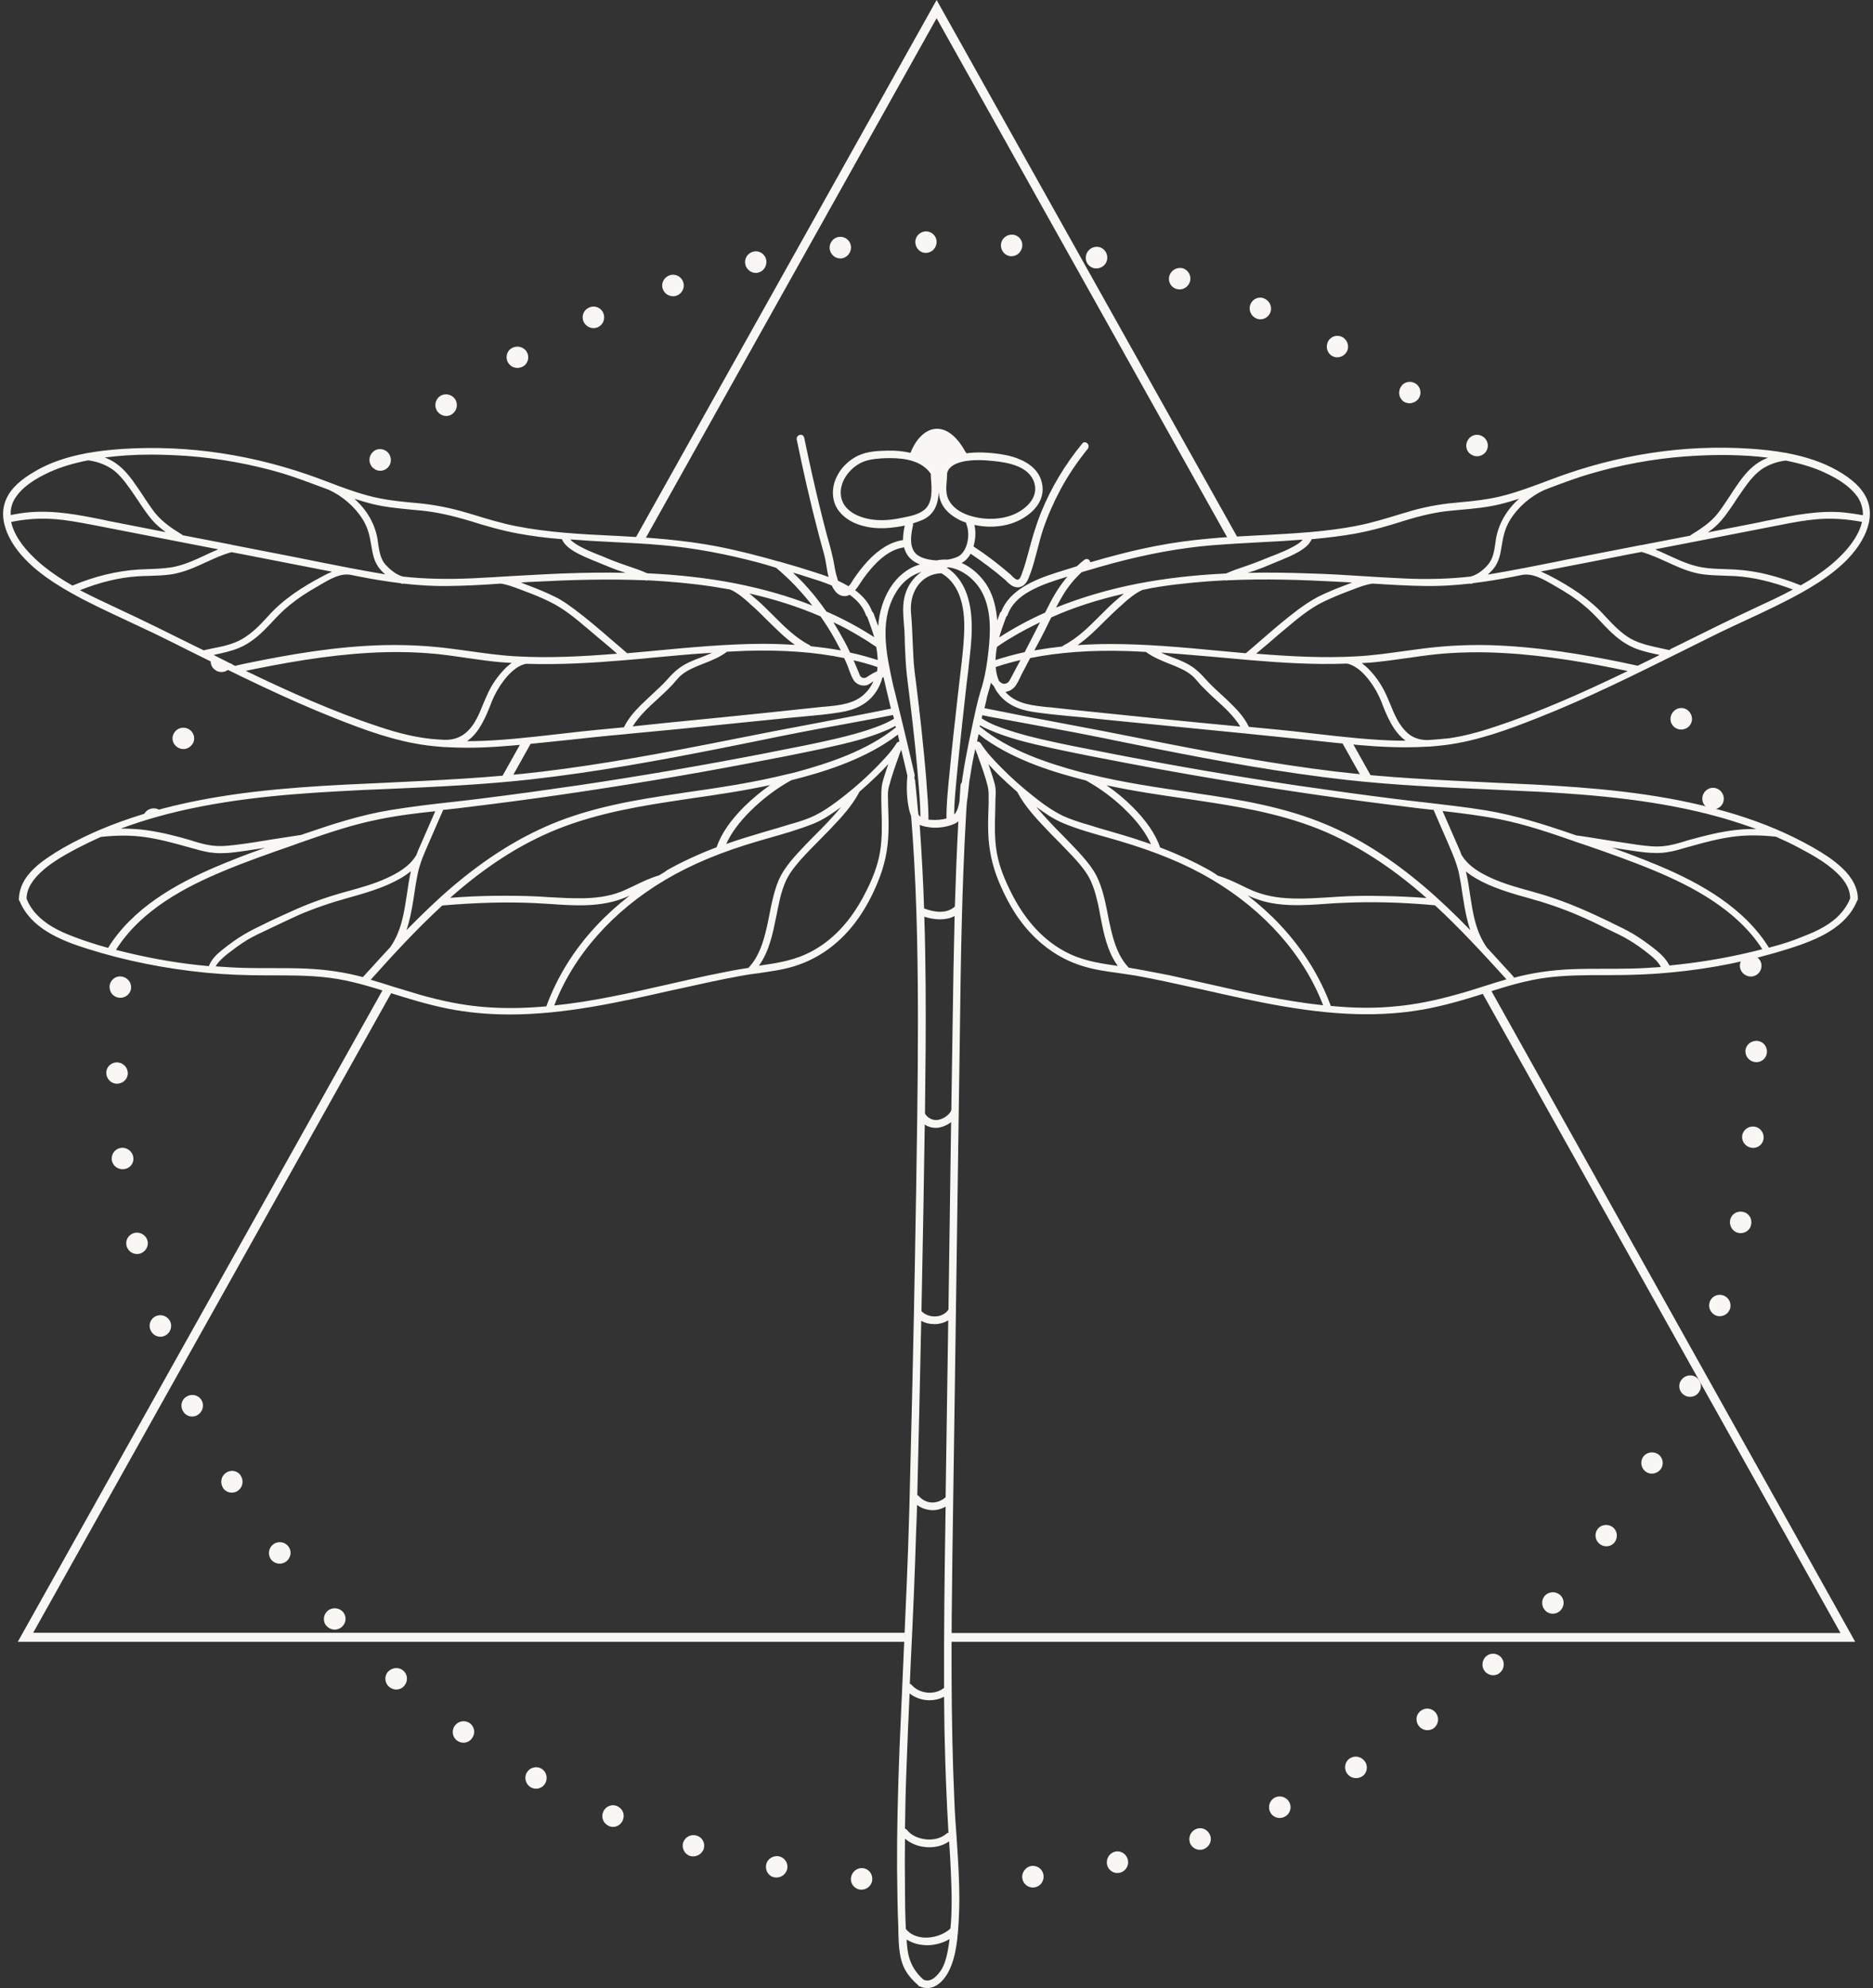 <?xml version="1.0" encoding="UTF-8" standalone="no"?><svg xmlns="http://www.w3.org/2000/svg" xmlns:xlink="http://www.w3.org/1999/xlink" fill="#000000" height="904.8" preserveAspectRatio="xMidYMid meet" version="1" viewBox="73.6 47.2 852.9 904.8" width="852.9" zoomAndPan="magnify"><rect x="73.6" y="47.2" width="852.9" height="904.8" fill="#333333" stroke="none"/><g fill="#f8f7f4"><g><g id="change1_3"><path d="M872.2,559.9c-2.7-0.2-5.1,1.8-5.3,4.4c-0.2,2.7,1.8,5,4.5,5.3c2.7,0.3,5.1-1.7,5.3-4.4 C876.9,562.5,874.9,560.1,872.2,559.9z"/><path d="M867.1,598.7c-2.7-0.5-5.2,1.2-5.7,3.9c-0.4,2.6,1.2,5.2,3.8,5.7c2.6,0.6,5.4-1.1,5.8-3.8 C871.6,601.7,869.8,599.1,867.1,598.7z"/><path d="M858.1,636.7c-2.6-0.8-5.3,0.7-6,3.2c-0.8,2.5,0.6,5.2,3.1,6.1c2.6,0.8,5.4-0.6,6.2-3.2 C862.2,640.2,860.7,637.4,858.1,636.7z"/><path d="M845.1,673.5c-2.5-1-5.3,0.2-6.4,2.6c-1.1,2.4,0,5.3,2.5,6.4c2.5,1.1,5.4,0,6.5-2.5 C848.9,677.5,847.5,674.5,845.1,673.5z"/><path d="M828.3,708.8c-2.4-1.3-5.4-0.5-6.7,1.8c-1.3,2.3-0.5,5.3,1.8,6.6c2.3,1.4,5.4,0.5,6.7-1.8 C831.5,713.1,830.6,710.1,828.3,708.8z"/><path d="M807.8,742.1c-2.2-1.5-5.3-1-6.8,1.1c-1.5,2.2-1,5.2,1.2,6.8c2.2,1.6,5.3,1.1,6.8-1.1 C810.5,746.6,810,743.6,807.8,742.1z"/><path d="M777,773.5c-1.7,2-1.5,5.1,0.5,6.9c2,1.8,5.1,1.6,6.9-0.5c1.8-2.1,1.6-5.2-0.5-6.9 C781.9,771.3,778.8,771.5,777,773.5z"/><path d="M750.2,801.1c-1.9,1.9-2.1,4.9-0.3,6.9c1.8,2,5,2.2,6.9,0.3c2-1.9,2.1-5,0.2-7 C755.2,799.4,752.1,799.3,750.2,801.1z"/><path d="M720.6,825.8c-2.2,1.5-2.6,4.6-1,6.8c1.6,2.2,4.7,2.7,6.9,1.1c2.2-1.7,2.6-4.8,0.9-7 S722.6,824.2,720.6,825.8z"/><path d="M688.5,847.3c-2.3,1.3-3.1,4.3-1.7,6.7c1.4,2.4,4.4,3.1,6.8,1.8c2.4-1.3,3.1-4.4,1.7-6.7 C693.8,846.7,690.8,846,688.5,847.3z"/><path d="M654.3,865.2c-2.4,1.1-3.5,4-2.4,6.5c1.1,2.5,4,3.6,6.5,2.4c2.5-1.1,3.6-4,2.4-6.5 C659.7,865.2,656.8,864.1,654.3,865.2z"/><path d="M618.5,879.5c-2.5,0.9-3.9,3.6-3.1,6.2c0.8,2.6,3.6,4,6.2,3.1c2.6-0.9,4-3.7,3.1-6.2 C623.8,880,621.1,878.6,618.5,879.5z"/><path d="M581.4,889.9c-2.6,0.6-4.2,3.2-3.7,5.9c0.6,2.7,3.2,4.3,5.8,3.7c2.7-0.6,4.3-3.3,3.7-5.9 C586.6,891,584,889.3,581.4,889.9z"/><path d="M543.4,896.4c-2.6,0.3-4.6,2.8-4.3,5.5c0.3,2.7,2.7,4.6,5.4,4.3c2.7-0.3,4.6-2.8,4.3-5.5 C548.5,898,546.1,896.1,543.4,896.4z"/><path d="M466.4,897.4c-2.7-0.2-5,1.8-5.3,4.5c-0.3,2.7,1.7,5.1,4.4,5.3c2.7,0.2,5.1-1.8,5.3-4.5 C471,900,469.1,897.6,466.4,897.4z"/><path d="M428.2,892c-2.6-0.4-5.2,1.2-5.7,3.8c-0.6,2.6,1.1,5.4,3.8,5.8c2.7,0.5,5.3-1.3,5.8-4 C432.6,895,430.8,892.5,428.2,892z"/><path d="M390.8,882.6c-2.5-0.8-5.2,0.6-6.1,3.1c-0.8,2.6,0.6,5.4,3.2,6.2c2.6,0.7,5.4-0.8,6.2-3.4 C394.8,886,393.4,883.3,390.8,882.6z"/><path d="M354.7,869.2c-2.4-1.1-5.3,0-6.4,2.5s0,5.4,2.5,6.5c2.5,1.2,5.4-0.1,6.4-2.6 C358.3,873,357.1,870.3,354.7,869.2z"/><path d="M320.1,852.1c-2.3-1.3-5.3-0.5-6.6,1.8c-1.4,2.3-0.5,5.4,1.8,6.7c2.4,1.4,5.3,0.5,6.6-1.8 C323.2,856.4,322.4,853.4,320.1,852.1z"/><path d="M287.5,831.4c-2.2-1.5-5.2-1-6.8,1.2c-1.6,2.2-1.1,5.3,1.1,6.8c2.2,1.6,5.3,1.1,6.8-1.2 C290.2,836,289.7,833,287.5,831.4z"/><path d="M250.3,808c-1.8,2-1.6,5.1,0.5,6.9c2.1,1.8,5.2,1.6,6.9-0.5c1.8-2.1,1.6-5.2-0.5-6.9 C255.3,805.8,252.2,806,250.3,808z"/><path d="M222.7,780.4c-2,1.8-2.2,5-0.3,6.9c1.9,2,5,2.1,7,0.2c2-1.9,2.1-4.9,0.2-6.9 C227.8,778.8,224.7,778.6,222.7,780.4z"/><path d="M198.1,750c-2.2,1.6-2.7,4.7-1.1,6.9c1.7,2.2,4.8,2.6,7,0.9c2.1-1.7,2.6-4.7,0.9-6.8 C203.4,748.9,200.3,748.4,198.1,750z"/><path d="M176.8,717.3c-2.4,1.4-3.1,4.4-1.8,6.8c1.3,2.4,4.4,3.1,6.7,1.7c2.3-1.4,3-4.4,1.7-6.7 C182.2,716.7,179.2,715.9,176.8,717.3z"/><path d="M159.1,682.5c-2.5,1.1-3.6,4-2.4,6.5c1.1,2.5,4,3.6,6.5,2.4c2.4-1.2,3.5-4.1,2.4-6.5 C164.5,682.4,161.6,681.4,159.1,682.5z"/><path d="M145.1,646c-2.6,0.8-4,3.6-3.1,6.2c0.9,2.6,3.7,4,6.2,3.1c2.6-0.9,3.9-3.7,3.1-6.2 C150.4,646.5,147.6,645.2,145.1,646z"/><path d="M134.9,608.3c-2.7,0.6-4.3,3.2-3.7,5.8c0.6,2.7,3.3,4.3,5.9,3.7c2.6-0.6,4.3-3.3,3.7-5.8 C140.2,609.4,137.6,607.7,134.9,608.3z"/><path d="M134.3,573.9c-0.3-2.6-2.8-4.6-5.5-4.3c-2.7,0.3-4.6,2.7-4.3,5.4s2.8,4.6,5.5,4.3 C132.8,579,134.7,576.6,134.3,573.9z"/><path d="M131.8,535.5c-0.1-2.7-2.3-4.8-5-4.8c-2.7,0-4.9,2.2-4.8,4.9s2.3,4.9,5,4.8 C129.8,540.3,131.9,538.1,131.8,535.5z"/><path d="M128,501.3c2.7,0.2,5.1-1.8,5.3-4.4c0.2-2.7-1.8-5-4.5-5.3c-2.7-0.3-5.1,1.7-5.3,4.4 C123.3,498.8,125.3,501.1,128,501.3z"/><path d="M147.9,417.7c-0.6-1.1-1.5-2-2.8-2.4c-2.6-0.8-5.4,0.6-6.2,3.2c-0.1,0.3-0.1,0.6-0.2,1 C141.5,418.1,144.7,417.4,147.9,417.7z"/><path d="M161.6,385.2c1.1-2.4,0-5.3-2.5-6.4c-2.5-1.1-5.4,0-6.5,2.5c-1.2,2.5,0.1,5.4,2.6,6.4 C157.7,388.8,160.4,387.6,161.6,385.2z"/><path d="M178.7,350.6c0.2-0.4,0.4-0.9,0.5-1.3c-0.1,0-0.2,0-0.2,0c-1-0.1-1.9-0.2-2.9-0.4 c-1.2-0.3-2.4-0.9-3.4-1.4c-0.9-0.4-1.8-1.1-2.5-1.8c0,0,0,0,0,0.1c-1.4,2.4-0.5,5.3,1.8,6.6 C174.4,353.8,177.4,352.9,178.7,350.6z"/><path d="M250.3,253.2c-1.8-2-5-2.2-6.9-0.3c-2,1.9-2.1,5-0.2,7c1.9,2,4.9,2.1,6.9,0.2 C252,258.3,252.1,255.2,250.3,253.2z"/><path d="M280.7,228.7c-1.6-2.2-4.7-2.7-6.9-1.1c-2.2,1.7-2.6,4.8-0.9,7c1.7,2.1,4.7,2.6,6.8,0.9 C281.8,233.9,282.3,230.8,280.7,228.7z"/><path d="M313.5,207.4c-1.4-2.4-4.4-3.1-6.8-1.8c-2.4,1.3-3.1,4.4-1.7,6.7c1.4,2.3,4.4,3,6.7,1.7 C314.1,212.7,314.8,209.7,313.5,207.4z"/><path d="M348.3,189.6c-1.1-2.5-4-3.6-6.5-2.4c-2.5,1.1-3.6,4-2.4,6.5s4.1,3.5,6.5,2.4 C348.3,195,349.4,192.1,348.3,189.6z"/><path d="M384.7,175.6c-0.8-2.6-3.6-4-6.2-3.1c-2.6,0.9-4,3.7-3.1,6.2c0.9,2.6,3.7,3.9,6.2,3.1 C384.2,180.9,385.6,178.1,384.7,175.6z"/><path d="M422.5,165.4c-0.6-2.7-3.2-4.3-5.8-3.7c-2.7,0.6-4.3,3.3-3.7,5.9c0.6,2.6,3.3,4.3,5.8,3.7 C421.4,170.7,423,168.1,422.5,165.4z"/><path d="M461.1,159.3c-0.3-2.7-2.7-4.6-5.4-4.3c-2.7,0.3-4.6,2.8-4.3,5.5c0.4,2.7,2.8,4.6,5.4,4.3 C459.4,164.5,461.4,162,461.1,159.3z"/><path d="M495.2,152.5c-2.7,0.1-4.9,2.3-4.8,5c0.1,2.7,2.3,4.9,4.9,4.8c2.7-0.1,4.8-2.3,4.8-5 C500.1,154.6,497.9,152.5,495.2,152.5z"/><path d="M534.7,154c-2.7-0.2-5.1,1.8-5.3,4.5c-0.2,2.7,1.8,5.1,4.4,5.3c2.7,0.2,5-1.8,5.3-4.5 C539.4,156.6,537.5,154.2,534.7,154z"/><path d="M573.9,159.6c-2.7-0.5-5.3,1.3-5.8,4c-0.5,2.7,1.2,5.2,3.9,5.7c2.6,0.4,5.2-1.2,5.7-3.8 C578.3,162.8,576.6,160.1,573.9,159.6z"/><path d="M612.3,169.3c-2.6-0.7-5.4,0.8-6.2,3.4c-0.8,2.6,0.7,5.3,3.2,6c2.5,0.8,5.2-0.6,6.1-3.1 C616.3,173,614.9,170.2,612.3,169.3z"/><path d="M649.4,183.1c-2.5-1.2-5.4,0.1-6.4,2.6c-1,2.5,0.2,5.3,2.6,6.4c2.4,1.1,5.3,0,6.4-2.5 S651.9,184.2,649.4,183.1z"/><path d="M686.8,207.4c1.4-2.3,0.5-5.4-1.8-6.7c-2.4-1.4-5.3-0.5-6.6,1.8c-1.3,2.4-0.5,5.4,1.8,6.7 C682.4,210.5,685.4,209.7,686.8,207.4z"/><path d="M719.5,228.7c1.6-2.2,1.1-5.3-1.1-6.8c-2.2-1.6-5.3-1.1-6.8,1.2c-1.5,2.2-1,5.3,1.1,6.8 C714.9,231.4,717.9,230.8,719.5,228.7z"/><path d="M749.4,246.3c-2.1-1.8-5.2-1.6-6.9,0.5c-1.8,2.1-1.6,5.2,0.5,6.9c2,1.7,5.1,1.5,6.9-0.5 C751.7,251.2,751.5,248.1,749.4,246.3z"/><path d="M841.2,378.8c2.5-1.1,3.6-4,2.4-6.5c-1.1-2.5-4-3.6-6.5-2.4c-2.4,1.2-3.5,4.1-2.4,6.5 C835.8,378.8,838.7,379.9,841.2,378.8z"/><path d="M855.2,415.3c2.6-0.8,4-3.6,3.1-6.2c-0.9-2.6-3.7-4-6.2-3.1c-2.6,0.9-3.9,3.7-3.1,6.2 C849.8,414.7,852.6,416.1,855.2,415.3z"/><path d="M871.4,491.6c2.7-0.3,4.6-2.7,4.3-5.4c-0.3-2.7-2.8-4.6-5.5-4.3c-2.7,0.4-4.6,2.8-4.3,5.4 S868.7,491.9,871.4,491.6z"/><path d="M873.2,520.9c-2.7,0.1-4.9,2.3-4.8,4.9c0.1,2.7,2.3,4.8,5,4.8c2.7,0,4.9-2.2,4.8-4.9 C878.2,522.9,875.9,520.8,873.2,520.9z"/></g><g id="change1_1"><path d="M366.7,293.2c0.1,0,0.2,0,0.3,0L500.1,55.5L633,292.8c0.3-0.1,0.5-0.2,0.8-0.3c1.2-0.3,2.5-0.3,3.6-0.2 L500.1,47.2L361.9,294c0.1,0,0.2,0,0.2-0.1C363.5,293.6,365,293.3,366.7,293.2z"/><path d="M694.5,401.4c1.1,0,2,0.1,3,0.5c0.4-0.1,0.8-0.1,1.2-0.1c0,0,0,0,0,0l-9.9-17.7c-0.8,0.2-1.6,0.3-2.4,0.3 c-0.8,0-1.5-0.1-2.2-0.2l9.7,17.3C694,401.4,694.3,401.4,694.5,401.4z"/><path d="M505.6,790.3c0,0.1,0,0.1,0,0.2c0.3,1.2,0.2,2.4-0.2,3.7c0,0.1,0,0.1-0.1,0.2h413.1L752,496.9 c-1.1,0.8-2.3,1.3-3.6,1.9l163.3,291.6H505.6z"/><path d="M485.8,793.2c-0.1-0.5-0.2-1-0.2-1.5c0-0.5,0-1,0.1-1.4H88.7l164.2-293.2c-1.4-0.2-2.7-0.5-4-1.2 L81.7,794.4H486C485.9,794,485.9,793.6,485.8,793.2z"/><path d="M315.7,384.6c-0.1,0-0.1,0-0.2,0.1c-0.3,0.1-2.2,0.3-2.5,0.3c-0.5,0-1-0.1-1.5-0.2c-0.2,0-0.3,0-0.4,0 l-9.8,17.5c0.4-0.1,0.9-0.1,1.4-0.2c1-0.1,1.8,0,2.8,0.2c0.2,0,0.3,0,0.4,0.1l10-17.9C315.8,384.6,315.8,384.6,315.7,384.6z"/></g></g><g id="change1_2"><path d="M523.7,362.1c0.4-1.2,0.7-2.4,1-3.7c0-0.2,0.1-0.3,0.1-0.5c0.4,0.5,0.8,1,1.3,1.5c0.6,1.2,1.2,2.3,2,3.3 c3.4,4.6,8.6,7.4,15.9,8.5c5.4,0.8,11,1.4,16.5,1.9c2.2,0.2,4.4,0.4,6.6,0.6c8.2,0.9,16.5,1.7,24.7,2.5c16.2,1.6,32.5,3.2,48.7,4.8 c0.1,0,0.3,0,0.4,0c0.1,0,0.1,0.1,0.2,0.1c0,0,0.1,0,0.1,0c0.1,0,0.1,0,0.2,0c9.2,0.9,18.6,1.9,27.6,2.8c5.8,0.6,11.7,1.3,17.5,1.8 c8.4,0.9,17.7,1.6,27.3,1.6c3.3,0,6.6-0.1,10-0.3c0.1,0,0.3,0,0.4,0c0,0,0.1,0,0.1,0c2.4-0.2,4.9-0.4,7.3-0.7 c14.8-1.9,28.7-7,42.8-12.6c22.3-8.8,43.9-19.6,64.9-30c5.6-2.8,11.1-5.5,16.7-8.3c4.4-2.1,8.8-4.2,13.2-6.2 c8.2-3.8,16.7-7.8,24.8-12.3c9.4-5.3,22.6-13.6,28.5-25.8c2.1-4.3,4-10.7,1.1-17.1c-2.2-4.7-6.4-8.7-13.4-12.7 c-6.4-3.6-13.9-6.2-22.9-7.9c-0.2-0.1-0.4-0.1-0.6-0.1c-4.9-0.9-10.2-1.5-16.1-1.9c-30-2-60.3,2.6-89.9,13.7l-1.3,0.5c0,0,0,0,0,0 c0,0,0,0,0,0l-1.6,0.6c-5.9,2.2-12,4.5-18.2,6.2c-7.8,2.2-15.7,2.9-23.3,3.6c-7.7,0.7-15,2.1-22.4,4.4l-2.7,0.8 c-6.3,1.9-12.7,3.9-19.3,5.2c-14.5,2.9-29.6,3.6-44.2,4.4l-2.2,0.1c-13.9,0.7-30,1.7-45.6,4.8c-10.4,2-20.6,4.7-29.8,7.4 c-0.1-0.6-0.5-1.2-1.1-1.4c-0.5-0.2-1-0.1-1.5,0.2c-1.2,0.9-2.4,1.9-3.5,3c-3.3,1-6.4,2-9.3,2.9c-10.4,3.3-21.4,8-25.2,17.8 c-0.3,0.2-0.5,0.4-0.6,0.8c-0.4,1-0.8,2.1-1.2,3.2c-0.4-5.2-1.5-10.5-4.2-15.2c-2.6-4.5-6.8-8.7-12-11c1.9-1,3.2-2.6,4.1-4.2 c5.5,3.7,10.7,7.6,15.6,11.8c0.3,0.2,0.6,0.5,0.8,0.8c1.4,1.3,2.9,2.7,5,2.7c0.4,0,0.8,0,1.2-0.2c2.7-0.7,3.7-3.6,4.5-5.9l0.3-0.7 c1.2-3.4,2.1-7,3-10.4c0.8-3.1,1.6-6.2,2.6-9.2c2.1-6.2,4.8-12.3,7.9-18.1c3.5-6.5,7.7-12.7,12.4-18.5c0.4-0.5,0.5-1.2,0.3-1.8 c-0.2-0.6-0.8-1.1-1.4-1.2c-0.5-0.1-1.1,0.1-1.4,0.6c-7.8,9.5-14.2,20.1-18.8,31.5c-2.6,6.5-4.4,13-5.7,18 c-0.9,3.3-1.7,6.3-2.8,9.2c-0.1,0.2-0.1,0.4-0.2,0.6c-0.4,1-0.8,2.3-1.7,2.6c-0.9,0.2-1.9-0.8-2.7-1.6c-0.2-0.2-0.5-0.5-0.7-0.7 c-5.3-4.6-10.9-8.9-16.9-12.8c0-0.1,0.1-0.3,0.1-0.4c0.9-3.3,1-6.6,0.3-9.4c2.4,0.5,4.8,0.8,7.2,0.8c3.8,0,7.5-0.6,10.9-1.9 c6.6-2.5,13.9-8.4,12.9-16.6c-1.3-10.4-12.5-13.5-19-14.5c-6.2-0.9-11.2-1-15.6-0.4c-0.1-0.3-0.3-0.5-0.5-0.7 c-8.7-15.8-20-12.1-25,0.5c0,0,0,0,0,0c-3-0.7-6.4-1.1-10.4-1c-4.6,0.1-9.1,0.3-13.3,2.2c-4.1,1.9-7.7,5.3-9.7,9.3 c-2.2,4.2-2.5,8.9-1,12.8c1.9,4.7,6,7.3,9.1,8.7c3.6,1.5,7.6,2.3,12,2.3c1,0,1.9,0,2.9-0.1c2.8-0.2,5.4-0.6,7.8-1.1 c-0.5,2.2-0.8,4.4-0.8,6.6c-5.5,0.8-10.9,4-16.1,9.6c-2.1,2.3-4.2,4.9-6.3,8c-0.2,0.2-0.3,0.5-0.5,0.8c-0.5,0.8-1.1,1.8-1.9,2.6 c-1.5-0.9-3.1-1.7-4.8-2.5c-0.2-0.7-0.4-1.5-0.6-2.1l-0.1-0.3c-0.5-1.7-0.8-3.6-1.1-5.3c-0.1-0.7-0.3-1.4-0.4-2.1 c-0.5-2.4-1.2-4.9-1.8-7.2c-0.3-1.2-0.7-2.3-1-3.5c-1.2-4.4-2.3-9-3.4-13.4c-2.5-10.2-4.8-20.7-7-31.2c-0.2-0.9-1-1.5-1.9-1.3 c-0.9,0.2-1.7,1-1.5,2.1v0c2,9.7,4.1,19.4,6.4,28.8c1.1,4.8,2.4,9.6,3.6,14.4c0.4,1.4,0.7,2.8,1.1,4.1c0.7,2.5,1.5,5.2,2,7.8 c0.2,0.9,0.3,1.9,0.5,2.9c0.2,1.5,0.5,3.1,0.9,4.6c-1.8-0.7-3.6-1.3-5.5-1.9c-4.9-1.6-10.5-3.3-16.5-5c-0.2-0.1-0.3-0.1-0.5-0.1 c-8.8-2.5-18.4-5-28.1-6.9c-15.6-3-31.8-4.1-45.6-4.8l-2.2-0.1c-14.6-0.7-29.7-1.5-44.2-4.4c-6.6-1.3-13-3.3-19.3-5.2l-2.7-0.8 c-7.4-2.2-14.7-3.7-22.4-4.4c-7.6-0.7-15.5-1.4-23.3-3.6c-6.2-1.7-12.3-4-18.3-6.3l-1.6-0.6c0,0,0,0,0,0c0,0,0,0,0,0l-1.3-0.5 c-29.6-11-59.8-15.6-89.9-13.7c-5.9,0.4-11.2,1-16.1,1.9c-0.2,0-0.4,0-0.6,0.1c-9,1.7-16.5,4.3-22.9,8c-7,4-11.3,8-13.4,12.7 c-2.9,6.3-1,12.8,1.1,17.1c5.9,12.1,19.1,20.5,28.5,25.8c8,4.5,16.5,8.4,24.8,12.3c4.3,2,8.8,4.1,13.2,6.2 c5.6,2.7,11.1,5.5,16.7,8.3c21,10.4,42.7,21.2,64.9,30c14.1,5.6,27.9,10.7,42.8,12.6c2.4,0.3,4.9,0.5,7.3,0.7c0,0,0.1,0,0.1,0 c0.1,0,0.3,0,0.4,0c3.3,0.2,6.7,0.3,10,0.3c9.6,0,18.9-0.8,27.3-1.6c5.8-0.6,11.7-1.2,17.5-1.8c9.1-1,18.4-2,27.6-2.8 c0,0,0.1,0,0.1,0c0.2,0,0.3,0,0.5-0.1c0.1,0,0.2,0,0.2,0c16.2-1.5,32.5-3.1,48.7-4.8c8.2-0.8,16.5-1.7,24.7-2.5 c2.2-0.2,4.4-0.4,6.6-0.6c5.4-0.5,11-1,16.5-1.9c7.3-1.1,12.5-3.9,15.9-8.5c1.6-2.1,2.8-4.6,3.5-7.3c0.2-0.1,0.4-0.2,0.5-0.3 c0.3,1.3,0.6,2.5,0.9,3.8l0,0.1c0.8,3.5,1.7,7,2.5,10.5c-12.1,2.5-24.5,4.8-36.5,7.1c-11.2,2.1-22.8,4.3-34.2,6.6 c-32.6,6.5-60.1,11.6-88.3,15c-23.4,2.8-47.3,3.9-70.4,5c-6.4,0.3-12.9,0.6-19.3,0.9c-26.7,1.4-55.1,3.6-82.9,10.9 c-13.2,3.5-25.3,7.8-36,13c-6.8,3.3-12,6.3-16.5,9.4c-3.9,2.7-8.8,6.5-11.3,11.8c-1.1,2.2-1.6,4.5-1.7,6.8c0,0.1,0,0.2,0,0.3 c0,0,0,0,0,0c0,0,0,0.1,0,0.1c0,0.1,0,0.2,0.1,0.4c0,0,0,0.1,0.1,0.1c0,0,0,0.1,0.1,0.1c5,12.2,18,17.8,31.2,21.9 c17.2,5.4,35.3,9,53.8,10.8c8.3,0.8,17.1,1.2,27.7,1.2l2.4,0c8.6,0,17.4,0,26,1.1c9.6,1.2,18.9,4.1,27.1,6.7 c7.9,2.5,17.2,5.4,26.6,7.3c9.5,1.9,19,2.7,28.5,2.7c25,0,49.9-5.6,74.2-11.1l4.2-0.9c8.1-1.8,17.5-3.9,26.9-5.6 c2.6-0.5,5.4-0.9,8-1.2c5.3-0.8,10.8-1.5,16-3.1c11.6-3.5,21.8-11.1,29.3-21.8c3.3-4.7,6.3-10.1,8.9-16.5 c3.1-7.4,4.7-14.9,4.9-23.1c0.1-3.3,0-6.6-0.1-9.8l-0.1-2.7c0-0.5,0-1,0-1.5c-0.1-2.1-0.2-4.3,0.4-6.4c1.2-4.6,2.8-9.2,4.4-13.6 l0.3-0.9c0.3-0.7,0.6-1.5,0.9-2.3c0.9,3.9,1.9,7.9,2.8,11.8c-0.5,5.3-0.3,10.7,0.8,15.5c0.2,0.9,0.5,1.9,0.9,2.9 c2.2,27,3.1,56.6,3.1,93.5c0,13.9-0.1,27.9-0.3,41.8c0,0.2,0,0.4,0,0.6c-0.3,22.9-0.7,45.8-1.1,68.1c-0.6,33.1-1.4,68.3-2.5,110.8 c-0.6,23-1.7,46.4-2.7,69c-0.6,13.4-1.2,27.2-1.8,40.8c-0.8,21.2-1.2,38.6-1.1,54.6c0.1,9.6,0.2,18.6,0.6,27.4 c-0.1,0.3-0.1,0.5,0,0.8c0,0.4,0,0.8,0,1.3c0.2,5.7,0.4,11.6,3.2,16.6c1.3,2.3,3.1,4.4,5.7,6.7c0,0.1,0.1,0.1,0.2,0.2 c0,0,0.1,0.1,0.1,0.1c0,0,0.1,0,0.1,0.1c0.1,0.1,0.2,0.2,0.3,0.2c1.2,0.5,2.4,0.8,3.5,0.8c4.3,0,7.9-3.7,9.9-7.8 c3.5-6.9,4.1-16.1,4.5-23.4c0.7-12.5-0.2-25.2-1-37.5c-0.4-5.4-0.8-10.9-1-16.4c-1.7-37.6-1.4-76-0.9-112 c0.4-25.3,0.7-50.6,1.1-75.9l0.5-35.2c0-0.1,0-0.1,0-0.2l1.3-91.4c0,0,0,0,0,0c0,0,0,0,0,0l0.5-34.9c0.4-32.4,0.9-65.9,2.8-98.8 c0.1-2.1,0.2-4.1,0.4-6.2c0.3-1.9,0.5-3.7,0.7-5.6c0.2-2.1,0.4-4.2,0.8-6.2c0,0,0,0,0,0c0,0,0,0,0,0c0.6-4.1,1.4-8.3,2.3-12.4 c0.3,0.9,0.7,1.7,1,2.6l0.3,0.9c1.6,4.4,3.3,9,4.4,13.5c0.5,2.1,0.4,4.3,0.4,6.4c0,0.5,0,1,0,1.5l-0.1,2.7 c-0.1,3.2-0.2,6.5-0.1,9.8c0.2,8.2,1.8,15.7,4.9,23.1c2.7,6.4,5.6,11.8,8.9,16.5c7.6,10.7,17.7,18.3,29.3,21.8 c5.2,1.6,10.6,2.4,16,3.1c2.6,0.4,5.4,0.8,8,1.2c9.4,1.7,18.8,3.8,26.9,5.6l4.2,0.9c24.3,5.5,49.2,11.1,74.2,11.1 c9.5,0,19-0.8,28.5-2.7c9.4-1.9,18.6-4.7,26.6-7.3c8.2-2.6,17.5-5.5,27.1-6.7c8.6-1.1,17.5-1.1,26-1.1l2.4,0 c10.6,0,19.4-0.4,27.7-1.2c18.5-1.7,36.6-5.4,53.8-10.8c13.3-4.2,26.2-9.7,31.2-21.9c0,0,0-0.1,0.1-0.1c0,0,0-0.1,0.1-0.1 c0.1-0.3,0.1-0.6,0.1-0.8c0-2.3-0.6-4.6-1.7-6.8c-2.6-5.2-7.4-9-11.3-11.8c-4.5-3.1-9.8-6.1-16.5-9.4c-10.7-5.2-22.8-9.6-36-13 c-27.8-7.3-56.3-9.5-82.9-10.9c-6.4-0.3-12.9-0.6-19.3-0.9c-23.1-1.1-47-2.2-70.4-5c-28.1-3.4-55.6-8.5-88.3-15 c-11.4-2.3-23-4.5-34.2-6.6c-12.2-2.3-24.8-4.7-37.1-7.2c0.3-1.1,0.5-2.2,0.8-3.3C522.9,364.8,523.3,363.4,523.7,362.1z M474.9,410.6c0,1.7,0.1,3.4,0.1,5.1c0.2,6.4,0.4,13-0.7,19.4c-1,5.9-3.3,12.2-7.3,19.7c-6.3,12-14.6,20.7-24.6,25.8 c-6.6,3.4-13.8,4.7-19.9,5.6c-1.1,0.2-2.2,0.3-3.3,0.5c4.7-6.6,6.3-14.6,7.9-22.5c0.5-2.7,1.1-5.4,1.7-8.1c0.6-2.5,1.5-5.5,2.8-8.3 c1.8-3.7,4.4-6.8,6.5-9.2c2.7-3.1,5.7-6,8.5-8.9c1.6-1.6,3.2-3.3,4.8-4.9c5.5-5.7,10.2-10.9,13.5-17.1c0,0,0-0.1,0-0.1 c2.9-2.5,5.7-5.1,8.5-7.8c1.6-1.6,3.2-3.2,4.7-4.9c-0.3,0.8-0.5,1.6-0.8,2.4c-0.7,2.2-1.5,4.4-2,6.7 C474.9,406.2,474.9,408.2,474.9,410.6z M396.2,491.1c-5.9,1.3-12,2.6-17.9,4c-17.2,3.9-34.7,7.9-52.3,9.7 c8.7-22.8,26.7-43.1,50.6-57.2c12-7.1,25.5-12.7,42.6-17.7c1.6-0.5,3.3-0.9,4.9-1.4c6.7-1.9,13.6-3.9,20.1-6.5 c4.6-1.9,8.6-4.7,12.4-7.5c-2,2.4-4.1,4.8-6.2,7c-2,2.1-4.1,4.2-6.1,6.2c-2.4,2.4-4.8,4.9-7.2,7.5c-2.2,2.4-4.7,5.3-6.7,8.4 c-1.6,2.5-2.9,5.4-3.9,8.9c-1.1,3.7-1.9,7.6-2.6,11.3c-0.4,2-0.8,4.1-1.3,6.1c-1.4,6-3.4,12.7-8.2,17.8 C408.9,488.5,403,489.7,396.2,491.1z M107.4,473.6c-7.8-2.9-12.9-5.9-16.7-9.8c-2.2-2.2-3.9-4.8-5-7.6c0-4.5,2.7-8.9,8-13.4 c4.3-3.6,9.3-6.5,15.4-9.7c3.3-1.7,6.8-3.4,10.4-5c7.2-0.8,13.6-0.8,19.6,0c6.6,0.9,13,2.6,19,4.3c0.7,0.2,1.4,0.4,2.2,0.6 c2.8,0.8,5.6,1.6,8.5,2.1c1.6,0.2,3.2,0.4,5,0.4c2,0,4.1-0.1,6.5-0.4c4.2-0.5,8.4-1.2,12.4-1.8l1.7-0.3c-5,1.8-10,3.6-14.9,5.6 c-18.5,7.3-39.1,17.1-52.5,34c-1.5,1.9-2.9,3.9-4.2,6C117.1,477,112.1,475.4,107.4,473.6z M482.8,383.1c0.1,0.5,0.2,1,0.4,1.6 c-0.5,0-1,0.3-1.3,0.7c-2.6,4.2-6.2,7.8-9.5,11.2c-4.4,4.5-9.2,8.7-14.1,12.6c-4.2,3.3-8.7,6.7-13.8,9.2c-3,1.5-6.3,2.5-9.6,3.5 l-1.1,0.3c-3.9,1.2-7.9,2.4-11.8,3.5l-1,0.3c-6.1,1.8-11.6,3.5-16.7,5.3c2.2-4.9,5.8-9.8,11.1-15.1c5.6-5.5,11.8-10.2,18.5-13.9 c13.9-3.5,31.4-8.8,45.7-18.7c1-0.7,1.9-1.4,2.9-2.1L482.8,383.1z M373.7,445.6c-3.8,1.1-7.4,2.8-10.9,4.5 c-1.5,0.7-3.1,1.5-4.7,2.2c-5.3,2.4-11.2,3.5-18.5,3.7c-5.4,0.1-10.9-0.2-16.2-0.5c-1.5-0.1-3.1-0.2-4.6-0.3 c-6.2-0.3-12.8-0.4-20.9-0.3c-6.4,0.1-12.9,0.4-19.3,0.9c14-12.4,27.8-21.7,42-28.3c18.4-8.6,38.6-12.5,57.6-15.4 c3.3-0.5,6.6-1,9.9-1.5c11.9-1.7,24.2-3.5,36.2-6.1c-4.2,2.9-8.1,6.2-11.8,9.8c-6.4,6.4-10.5,12.4-12.6,18.5 c-8.4,3.2-15.7,6.6-22.5,10.4C376.3,444.1,375,444.8,373.7,445.6z M481.6,378.2c-13.2,10.7-30.9,16.4-44.8,20.2 c-1.2,0.3-2.3,0.6-3.5,0.9c-0.2,0-0.4,0.1-0.6,0.1c-15.6,3.9-31.6,6.3-47.2,8.5l-2.5,0.4c-19.4,2.8-39.9,6.2-58.6,14.1 c-15.2,6.4-29.7,15.6-44.5,28.1c-7.3,6.2-14.1,12.8-21.2,20c1.5-4.4,2.4-9.1,3.1-13.6c0.2-1.1,0.3-2.1,0.5-3.2 c0.4-2.9,0.9-5.9,1.5-8.8c1-4.9,3.1-9.6,4.9-13.7l6.7-15.4c0.3,0,0.7-0.1,1-0.1c3.7-0.4,7.4-0.8,11.1-1.3 c14.1-1.7,28.3-3.6,42.1-5.6c28.2-4.1,56.6-8.8,84.4-14.1c11.2-2.1,23.1-4.4,34.7-6.9c10.5-2.3,19.9-4.5,28.7-8.3 c1.5-0.6,2.7-1.3,3.9-1.9L481.6,378.2L481.6,378.2z M480.7,374.3c-3.6,2.2-7.7,3.7-11.6,5c-4.2,1.4-9,2.7-14.9,4.1 c-9.8,2.3-19.8,4.2-29.5,6.1l-3,0.6c-27.9,5.4-56.4,10.3-84.7,14.5c-14.4,2.1-28.9,4.1-43.2,5.9c-4.8,0.6-9.7,1.2-14.4,1.7 c-9.1,1-18.4,2.1-27.6,3.6c-13.8,2.2-27.2,6.6-39.7,10.9l-1.5,0.5c-4.6,0.7-9.2,1.4-13.6,2.1c-4.8,0.8-9.7,1.6-14.5,2.2 c-3.9,0.5-7.7,1-11.6,0.6c-3.2-0.3-6.3-1.2-9.3-2.1l-1.2-0.4c-5.8-1.7-12.6-3.5-19.6-4.5c-4-0.6-8-0.8-12.2-0.8 c5.2-1.9,10.6-3.7,16.3-5.3c27.8-7.8,56.8-10.2,81.4-11.6c8.5-0.5,17.1-0.9,25.4-1.2c20.6-0.9,42-1.9,62.9-4.2 c30.6-3.4,60.7-9,86-14c5-1,10-2,15-3c7.7-1.6,15.6-3.2,23.4-4.7c5.1-1,10.1-1.9,15.2-2.8c6.5-1.2,12.9-2.4,19.4-3.6 c2.2-0.4,4.4-0.9,6.6-1.3C480.4,373.2,480.6,373.8,480.7,374.3z M175.2,443.7c10.3-4.3,21.1-8.1,31.5-11.7l3-1.1 c0.7-0.2,1.4-0.5,2.1-0.7c0.1,0,0.1,0,0.2-0.1c10.9-3.8,22.1-7.6,33.6-9.9c8.6-1.8,17.5-2.9,26.2-3.8l-5.9,13.5 c-0.9,2.1-1.9,4.2-2.7,6.4c-3.1,5.4-9.2,8.6-13.6,10.6c-5.7,2.6-11.8,4.3-18,6c-8.1,2.2-15.6,4.8-22.7,7.9c-4.5,2-8.9,4-12.3,5.6 c-0.8,0.4-1.6,0.8-2.4,1.2c-3.1,1.5-6.3,3-9.3,4.8c-3.1,1.8-6.4,4.1-10.1,7.1c-2.3,1.8-4.9,4.2-6.1,7.4c-12.5-1.1-24.9-3.2-37-6.1 c-1.8-0.4-3.6-0.9-5.3-1.3C137.9,461.2,158.4,450.7,175.2,443.7z M177.1,481.4c2.5-1.9,5.7-4.4,9.2-6.5c2.9-1.7,5.9-3.1,8.9-4.5 c0.8-0.4,1.5-0.7,2.3-1.1c3.6-1.7,7.8-3.7,12.2-5.7c7-3,14.5-5.6,22.9-7.9c5.4-1.5,11.7-3.3,17.7-5.9c4.3-1.9,7.7-3.9,10.4-6.1 c-0.8,3.5-1.3,7-1.8,10.5c-0.6,3.9-1.2,7.9-2.2,11.8c-1.3,5-3.1,9.1-5.5,12.4c-2.6,2.8-5.2,5.6-7.9,8.6c-1.4,1.5-2.8,3.1-4.2,4.6 c-0.1,0.1-0.2,0.2-0.2,0.3c-8.2-2.2-16.8-3.5-26.4-3.9c-5.1-0.2-10.2-0.2-15.2-0.2c-4.1,0-8.3,0-12.4-0.1 c-4.4-0.1-8.7-0.4-13.1-0.7C173,484.9,175,483.1,177.1,481.4z M275,459.3c15.3-1.3,29-1.7,42-1.1c2.3,0.1,4.7,0.3,7,0.4 c11.1,0.8,22.5,1.5,32.9-2.4c1.2-0.4,2.3-0.9,3.4-1.4c-5.4,4.2-10.4,8.7-14.9,13.5c-10.3,10.9-18,23.3-23,36.8c0,0,0,0.1,0,0.1 c-10.1,0.9-20.3,1.1-30.5,0.1c-8.2-0.8-16.9-2.5-26.8-5.3c-4.1-1.2-8.3-2.5-12.3-3.7c-3.4-1.1-6.9-2.2-10.4-3.2 C253.4,480.8,263.7,469.7,275,459.3z M780.2,268.9c5.6-2.1,11.5-4.3,17.3-6c14.3-4.2,29-6.9,43.8-8c13.9-1,26.2-0.8,37.4,0.6 c-2,0.8-3.8,1.7-5.4,2.9c-3.9,2.8-6.8,6.8-9.2,10.3c-0.9,1.3-1.8,2.7-2.7,4.1c-1.7,2.6-3.5,5.3-5.4,7.8c-3.3,4.3-7.9,7.3-12.3,10 c-0.2,0.1-0.3,0.3-0.5,0.4l-22.3,4.3c-0.1,0-0.2,0-0.2,0l-27.7,5.4c-3.8,0.7-7.7,1.5-11.5,2.3c-4.9,1-9.8,1.9-14.8,2.9 c-0.2,0-0.4,0-0.7,0.1c-0.1,0-0.2,0.1-0.4,0.1c-4.3,0.8-8.5,1.6-12.8,2.3c-0.5,0.1-1.1,0.2-1.7,0.3c0.8-0.7,1.5-1.5,2.3-2.3 c2.8-3.3,3.5-7.2,4-10.7c0.7-4.5,1.6-8.2,3.8-11.8c3.6-5.9,9.3-10.8,15.6-13.7C778.1,269.7,779.1,269.3,780.2,268.9z M724,384 c-4.2,0.1-7.7-1.2-10.4-4.1c-3.3-3.4-5.1-7.7-6.8-11.9c-0.8-1.9-1.6-3.9-2.5-5.7c-1.8-3.7-4.1-7-6.8-9.9c-1.3-1.4-2.6-2.5-3.8-3.4 c1.6-0.1,3.1-0.2,4.7-0.3c5.1-0.5,10.3-1.2,15.3-1.9c4.7-0.7,9.7-1.4,14.5-1.9c9.4-0.9,19.5-1.1,30-0.5c20,1.1,39.7,4.6,56.6,8.2 c-19.1,9.2-39.6,18.5-60.6,25.4c-8.1,2.7-14.6,4.3-20.8,5.2C730.4,383.5,727.3,383.8,724,384z M528.5,357.1c-0.9-2-1.3-4.1-1.5-6.3 c2-0.7,3.9-1.3,5.8-1.8c1.8-0.5,3.6-1,5.5-1.4c-0.7,1.3-1.4,2.6-2.1,3.9l-2.5,4.7c-0.6,1.2-1.1,1.9-2.2,2.1 C530.4,358.7,529.4,358,528.5,357.1z M601.7,314.2c10-1.5,20-2.4,29.8-2.9c0.2,0.1,0.3,0.1,0.5,0.1c0.2,0,0.4-0.1,0.6-0.1 c17.3-0.8,34-0.2,49.1,0.6c2.5,0.1,5,0.3,7.6,0.4c-0.7,0.3-1.3,0.5-2,0.8l-1.3,0.5c-3.7,1.4-8,3.1-12.2,5.2c-3.1,1.6-6,3.6-8.9,5.7 c-5.9,4.4-11.5,9.2-17,14c-2.3,2-4.6,4-7,6c-1.8-0.2-3.7-0.3-5.5-0.5c-2.5-0.2-5-0.5-7.6-0.7c-15.8-1.5-32.2-3-48.3-3 c-0.2,0-0.4,0-0.6,0c-5.1,0-9.9,0.2-14.6,0.5c4.6-3.2,8.5-7.1,12.4-11l0.4-0.4c2.5-2.4,5-4.9,7.7-7.2l0.5-0.5 c2.6-2.3,5.4-4.6,8.5-6C596.5,315.1,599,314.6,601.7,314.2z M585.4,317.4c-0.6,0.5-1.1,0.9-1.7,1.4l-0.7,0.6 c-2.9,2.4-5.6,5.1-8,7.5l-0.8,0.8c-4.9,4.9-10,10-16.4,13.3c-0.2,0.1-0.3,0.2-0.4,0.4c-4.4,0.5-8.7,1.1-12.8,1.8 c2.3-4.2,4.6-8.6,6.7-13l0.8-1.6c0.1-0.1,0.1-0.3,0.2-0.4C562.5,323.6,573.6,320.1,585.4,317.4z M540.2,344c-4.6,1-9,2.2-13.3,3.6 c0.1-2,0.3-4,0.7-6c2.4-1.7,4.8-3.2,7.2-4.6c4-2.4,8.1-4.5,12.4-6.6C545,334.7,542.7,339.2,540.2,344z M819,350.1 c-2.5-0.5-5-1.1-7.5-1.6c-16.3-3.3-37.8-7.1-60-7.7c-10.2-0.2-20.3,0.3-30.2,1.6c-2.5,0.3-5,0.7-7.5,1c-7.3,1-14.8,2.1-22.2,2.5 c-15.4,0.9-31,0-46-1.2c1.9-1.6,3.8-3.2,5.7-4.8c2.3-2,4.6-4,7-6l0.5-0.4c5.5-4.6,11.1-9.4,17.6-12.5c3.5-1.7,7.4-3.3,11.9-5 c0.5-0.2,1-0.4,1.6-0.6c2.8-1.1,5.8-2.2,8.7-2.6c7.9,0.5,16.1,1,24.1,1.1c6.5,0.1,13.1-0.3,20.3-1.1c0.1,0,0.2,0.1,0.4,0.1 s0.3,0,0.4-0.1c0.2,0,0.4-0.1,0.6-0.2c5.6-0.7,11.5-1.6,18.1-2.9c1.5-0.3,3-0.6,4.5-0.9c4.6-0.7,9.1,1.9,13.2,4.2 c0.5,0.3,1,0.6,1.5,0.9c5,2.8,9.3,5.6,12.9,8.6c3,2.4,5.6,5.1,8.1,7.8c0.8,0.9,1.7,1.8,2.6,2.7c3,3.1,7.2,6.9,12.5,9.1 c3.6,1.5,7.5,2.3,11.2,3.1c0.1,0,0.2,0,0.3,0.1c-3.3,1.6-6.6,3.3-10,4.9C819.2,350.2,819.1,350.1,819,350.1z M534,361.2 c1.9-1.1,3-3.3,3.9-5.2c0.3-0.5,0.5-1,0.7-1.5l4.1-7.8c12.9-2.6,27.2-3.7,44.1-3.2c2.9,0.1,5.7,0.2,8.6,0.4 c3.1,2.3,6.7,3.8,10.7,5.4c3.5,1.4,7.2,2.8,10.1,5.2c1,0.8,1.9,1.8,2.7,2.8c0.4,0.5,0.8,0.9,1.2,1.4c1.5,1.5,3,3,4.1,4.1 c0.9,0.9,1.9,1.7,2.8,2.6c4.2,3.8,8.5,7.7,11.4,12.5c-0.6-0.1-1.1-0.1-1.7-0.2c-4.9-0.5-9.8-0.9-14.7-1.4 c-15.6-1.5-31.3-3.1-46.7-4.7c-7.8-0.8-15.7-1.6-23.5-2.5l-1.4-0.1c-6.5-0.7-13.2-1.4-17.9-5.8c-0.4-0.3-0.6-0.7-1-1.1 C532.4,361.9,533.2,361.7,534,361.2z M634.9,368.2c-1.9-1.9-3.8-3.7-5.8-5.5c-1.1-1-2.2-2-3.3-3.1c-1.1-1-2.1-2.1-3.1-3.2 c-1.6-1.8-3.3-3.6-5.3-5.1c-3.1-2.3-6.6-3.7-10.1-5c-1.7-0.6-3.4-1.3-5-2.1c8.7,0.6,17.3,1.4,25.8,2.1c4.8,0.4,9.6,0.9,14.4,1.3 c14.3,1.2,29.3,2.2,44.5,1.6c4.6,1,8.1,5,10.3,7.9c2.2,2.9,4,6.1,5.4,9.6l0.4,1.1c1.1,2.8,2.3,5.7,3.8,8.4c1.9,3.5,4.1,6.1,6.5,7.9 c0.1,0.1,0.2,0.1,0.3,0.2c-0.8,0-1.6,0-2.5,0c-12.8-0.2-25.7-1.7-38.1-3.1l-5.2-0.6c-8.5-1-17.2-1.8-25.6-2.6 C640.4,374,637.4,370.7,634.9,368.2z M833.7,343.1c-0.1,0-0.1-0.1-0.2-0.1c-1.2-0.3-2.5-0.5-3.7-0.8c-4.6-1-9.4-2-13.6-4.3 c-4.5-2.6-8.1-6.4-11.8-10.4c-3.3-3.7-7.2-7-11.6-10.2c-4-2.8-8.5-5.5-13.7-8.2c-1.2-0.6-2.5-1.2-3.8-1.8c13.8-2.7,27.6-5.3,41-8 c1.6-0.3,3.2-0.6,4.8-0.9c4.3,1.2,8.3,3.1,12.3,4.9c0.7,0.3,1.5,0.7,2.2,1c3.8,1.7,8.4,3.6,13.6,4.3c3.2,0.4,6.4,0.5,9.5,0.6 c1.7,0.1,3.4,0.1,5.1,0.2c8.2,0.5,17,2.6,26.2,6.1c-5.5,3-11.2,5.6-16.8,8.2l-0.4,0.2c-11.7,5.4-23.5,11.3-34.8,16.9l-3.7,1.8 C834.1,342.9,833.9,343,833.7,343.1z M878.6,308.7c-5.1-1.3-10.1-2-14.9-2.3c-1.6-0.1-3.2-0.1-4.8-0.2c-3.4-0.1-6.9-0.2-10.3-0.8 c-5.3-0.9-10.3-3.2-15.1-5.4c-2-0.9-4.1-1.9-6.2-2.8c5.2-1,10.3-2,15.5-3l41.6-8.1c5.9-1.2,12-2.3,18.1-2.7 c6.2-0.4,12.5,0.1,18.9,1.3c0.1,0,0.1,0,0.1,0c-1.9,8.6-10.2,16.4-14.8,20.1c-4.1,3.3-8.5,6.2-13.1,8.8 C888.4,311.5,883.4,309.9,878.6,308.7z M921.9,281.7c-3.1-0.6-6.1-1-8.9-1.3c-11.3-1-22.6,1.3-33.4,3.5c-1.6,0.3-3.2,0.6-4.8,1 l-23.5,4.6c2.3-1.6,4.4-3.4,6.2-5.5c2.4-2.8,4.5-6,6.5-9c0.5-0.8,1-1.6,1.6-2.4l0.1-0.1c2.5-3.7,5-7.4,8.4-10.4 c3.2-2.8,7.7-4.7,12.6-5.3c6.6,1.3,12.4,3,17.4,5.3c7.5,3.4,12.5,7.1,15.4,11.3C921.2,276,922,278.9,921.9,281.7z M754.8,292.5 c-0.1,0.7-0.2,1.5-0.3,2.2c-0.5,3.3-1,6.6-3.1,9.2c-1.1,1.4-4.1,4.6-8.1,5.7c-9.9,1.1-20.3,1.4-31.6,0.8c-5.9-0.3-11.9-0.6-17.6-1 c-7.7-0.5-15.7-1-23.5-1.2c-10.4-0.4-20-0.5-28.9-0.3c0.2-0.1,0.5-0.2,0.7-0.2c0.9-0.3,1.9-0.6,2.8-0.9c2.6-0.9,5.1-1.9,7.6-3 c0.8-0.3,1.6-0.7,2.4-1l0.8-0.3c3.1-1.3,6.3-2.6,9.2-4.3c2.1-1.3,4.6-3,5.7-5.6c7.5-0.7,14.1-1.5,20.1-2.6 c7.6-1.4,15.1-3.6,21.4-5.6c8.6-2.7,15.5-4.2,22.1-4.8c1.4-0.1,2.9-0.3,4.3-0.4c5.9-0.5,11.9-1.1,17.8-2.5c2.9-0.7,5.8-1.6,8.7-2.5 C759.6,279.3,756,285.6,754.8,292.5z M661.9,296.3c-2.4,1.3-5.1,2.4-7.6,3.4l-1.6,0.6c-3.2,1.3-6.6,2.7-10,3.9l-1.7,0.6 c-3,1-6.2,2.1-9.1,3.4c-14.6,0.7-27.6,2.2-40.1,4.6c-13.4,2.6-25.8,6.3-37.3,10.9c1.1-2.1,2.2-4.1,3.4-6.1c2.3-3.7,5.1-7.1,8.3-10 c5.3-1.6,9.9-2.9,14.3-4.1c15.8-4.2,30.4-6.9,44.6-8.1c7.4-0.6,14.9-1,22.2-1.4c6.4-0.3,13-0.7,19.5-1.2 C665.5,294.4,663.4,295.5,661.9,296.3z M531.8,327.9c0.3-0.2,0.5-0.5,0.6-0.8c1.5-4.3,4.9-8,10.2-10.9c5.2-2.9,11-4.7,16.2-6.3 c0.3-0.1,0.5-0.2,0.8-0.2c-3.2,3.8-6,8.1-8.6,13.4c-0.5,1-1,1.9-1.5,2.9c-7.4,3.3-14.4,7.1-20.9,11.3 C529.6,333.8,530.8,330.6,531.8,327.9z M494.2,948.2c-4.8-4.2-7.1-9.1-7.6-16c-0.1-0.8-0.1-1.5-0.1-2.3c2.2,1.4,4.8,2.3,7.7,2.5 c0.5,0,0.9,0.1,1.4,0.1c3.7,0,7.3-1,10.4-2.8c-0.1,1-0.3,2-0.4,2.9c-0.6,3.6-1.3,7.6-3.3,11C501,945.5,498,949.8,494.2,948.2z M506.8,552.2c-0.1,0.9-0.8,1.8-2,2.8c-1.1,0.9-2.4,1.5-3.7,1.8c-2.4,0.6-5-0.6-6.3-2.8c0.1-9.7,0.2-19.5,0.3-29.3 c0.1-18.5,0.1-39-0.6-60.3c1.8,0.6,4.4,1.2,7.2,1.2c2.2,0,4.5-0.4,6.6-1.5c-0.4,16.5-0.7,32.8-0.9,48.8L506.8,552.2z M498.2,731 c0,0-0.1,0-0.1,0c-2.3,0-4.5-1.1-6.1-2.9c-0.2-0.2-0.5-0.4-0.7-0.5c0.7-28.6,1.3-54.8,1.8-79.3c1.7,1,3.7,1.5,5.9,1.5 c0.3,0,0.7,0,1.1,0c2-0.2,3.8-0.8,5.3-1.7l-1.2,80.5C502.5,730.1,500.4,731,498.2,731z M491.2,732.1c1.9,1.5,4.4,2.3,6.9,2.4 c0.1,0,0.1,0,0.2,0c2.1,0,4.1-0.6,5.9-1.6l-0.1,7.2c-0.4,24.7-0.7,50.1-0.6,75.3c-0.1,0-0.1,0.1-0.2,0.1h0 c-4.2,3.3-11,2.6-14.6-1.5c-0.2-0.2-0.5-0.4-0.8-0.5c0.1-3.1,0.3-6.3,0.4-9.4c1-19.9,1.9-40.5,2.5-60.7 C491,739.6,491.1,735.8,491.2,732.1z M487.8,817.9c2.5,2,5.8,3.1,9,3.1c2.3,0,4.6-0.5,6.7-1.6c0.1,6.7,0.1,13.3,0.3,20 c0.3,13,0.8,26.6,1.7,41.9c-0.3,0-0.6,0.1-0.9,0.4c-2.2,2-5.8,3-9.4,2.6c-3.6-0.4-6.8-1.9-8.6-4.3c-0.3-0.3-0.6-0.5-0.9-0.6 c0.1-8.7,0.3-17.8,0.7-27.9C486.8,840.3,487.3,829,487.8,817.9z M506.8,919.2c-0.1,2-0.2,3.9-0.4,5.7c-3,2.8-7.8,4.4-12.2,4.1 c-2.4-0.2-5.8-1-8.1-3.9c-0.3-6-0.4-11.9-0.4-17.8l0-1.2c-0.1-7.1-0.1-14.4,0-22.1c2.5,2.1,5.7,3.5,9.3,3.8 c0.6,0.1,1.2,0.1,1.8,0.1c3.3,0,6.5-0.9,9-2.7c0.2,2.6,0.3,5.2,0.5,7.8C506.7,901.4,507.2,910.3,506.8,919.2z M505.5,643.2 c-1.2,1.8-3.2,2.9-5.6,3.1c-2.6,0.2-5.1-0.7-6.7-2.4c0.1-3.4,0.1-6.8,0.2-10.2c0.5-22.9,0.9-48.5,1.3-74.7c1.5,1,3.2,1.5,5.1,1.5 c0.7,0,1.5-0.1,2.2-0.3c1.6-0.4,3.3-1.2,4.7-2.3L505.5,643.2z M494.6,460.7c-0.1,0-0.1,0-0.2,0c-0.4-12.5-1.1-25.2-2-38.1 c0.7,0.3,1.5,0.6,2.5,0.8c1.5,0.3,3,0.5,4.5,0.5c2.5,0,5.1-0.4,7.4-1.2c1-0.4,2.2-0.8,3.2-1.7c-0.7,13-1.2,25.9-1.6,38.8 C504.5,463.3,498.8,462.3,494.6,460.7z M266.9,383.1c-6.3-0.9-12.7-2.5-20.8-5.2c-21-6.9-41.5-16.2-60.6-25.4 c17-3.5,36.6-7.1,56.6-8.2c10.5-0.6,20.6-0.4,30,0.5c4.9,0.5,9.8,1.2,14.5,1.9c5,0.7,10.2,1.5,15.3,1.9c1.6,0.1,3.1,0.2,4.7,0.3 c-1.3,0.9-2.6,2.1-3.8,3.4c-2.7,2.9-5,6.2-6.8,9.9c-0.9,1.9-1.7,3.8-2.5,5.7c-1.7,4.2-3.5,8.6-6.8,11.9c-2.8,2.8-6.3,4.2-10.5,4.1 C273,383.8,269.8,383.5,266.9,383.1z M80.9,273.3c2.9-4.2,7.9-7.9,15.4-11.3c5.1-2.3,10.8-4,17.4-5.3c4.9,0.6,9.3,2.5,12.6,5.3 c3.4,3,5.9,6.8,8.4,10.4l0.1,0.1c0.5,0.8,1,1.6,1.6,2.4c2,3,4.1,6.2,6.5,9c1.8,2.1,3.9,3.8,6.2,5.5l-23.5-4.6 c-1.6-0.3-3.2-0.6-4.8-1c-10.9-2.2-22.1-4.4-33.4-3.5c-2.9,0.2-5.8,0.7-8.9,1.3C78.3,278.9,79,276,80.9,273.3z M220.1,268.9 c1,0.4,2.1,0.8,3.2,1.2c6.3,2.9,12,7.8,15.6,13.7c2.2,3.6,3.1,7.3,3.8,11.8c0.6,3.5,1.2,7.5,4,10.7c0.7,0.8,1.5,1.6,2.3,2.3 c-0.5-0.1-1.1-0.2-1.7-0.3c-4.3-0.7-8.5-1.5-12.8-2.3c-0.1,0-0.2-0.1-0.4-0.1c-0.2,0-0.4,0-0.7-0.1c-5-1-9.9-1.9-14.8-2.9 c-3.8-0.8-7.6-1.5-11.5-2.3l-27.7-5.4c-0.1,0-0.2,0-0.3-0.1l-22.3-4.3c-0.1-0.2-0.3-0.3-0.5-0.4c-4.4-2.7-8.9-5.7-12.3-10 c-1.9-2.5-3.7-5.2-5.4-7.8c-0.9-1.4-1.8-2.7-2.7-4c-2.4-3.5-5.3-7.5-9.2-10.3c-1.6-1.2-3.4-2.1-5.4-2.9c6.5-0.8,13.4-1.3,20.7-1.3 c5.3,0,10.8,0.2,16.7,0.6c14.8,1.1,29.6,3.8,43.8,8C208.6,264.6,214.4,266.8,220.1,268.9z M489.3,285.4c1.6-0.5,3-1,4.4-1.6 c5.6-2.5,7.1-7.5,7.4-12.7c0.1,1.6,0.4,3.2,1.1,4.8c2.1,4.7,6.7,7.2,9.3,8.4c0.6,0.3,1.3,0.5,2,0.7c0,0.2,0,0.4,0.1,0.6 c1.8,4.3,0.9,11.3-2.8,14.3c-1.3,1-3,1.4-4.6,1.8c-0.3,0.1-0.7,0.1-1.1,0.2c-1.6-0.1-3.2,0-4.8,0.3c0,0,0,0-0.1,0 c-0.3,0-0.5,0-0.8,0c-5.3-0.4-8.7-2-10-4.8c-1.7-3.5-0.7-8.1,0-11.4C489.4,285.7,489.3,285.5,489.3,285.4z M504.7,266 c0.1-1.2,0.2-2.4,0.2-3.6c0.7-2.6,3.3-4.3,7.5-5.2c4.6-0.9,9.6-0.6,13.5-0.2c6.9,0.7,16.4,2.4,18.7,10c2,6.7-3.8,11.9-9.3,14.3 c-5.7,2.4-13,2.7-19.7,0.7c-3.1-0.9-7.3-2.8-9.6-6.6C504.2,272.7,504.4,269.3,504.7,266z M497.5,264.5c0.4,5.2,1,11.6-3.1,14.8 c-2.7,2.2-6.8,2.9-10.3,3.6l-1,0.2c-5.6,1.1-10.5,1.1-14.8,0.1c-4.2-1-7.3-2.7-9.4-5.1c-2.4-2.7-3.1-6.6-1.9-10.4 c1.1-3.5,3.7-6.8,7.1-9c3.2-2.1,6.7-2.6,11-2.9c1.3-0.1,2.6-0.1,3.9-0.1c7,0,14.5,1.3,18.5,7.2C497.4,263.5,497.5,264,497.5,264.5z M512.7,332.1c0,5.6-0.6,11.2-1.2,16.7l-0.3,2.4c-0.5,4.3-1,8.7-1.5,13c-1.3,11.7-2.7,23.8-3.8,35.7l-0.3,2.9 c-0.5,5.5-1.1,11.3-1,16.9c-2.2,0.6-4.7,0.8-7.4,0.6c-0.3,0-0.6-0.1-0.9-0.1c0-0.1,0.1-0.2,0.1-0.3c0-5.4-0.5-10.9-0.9-16.3 l-0.1-1.6c-0.6-7.4-1.4-15.2-2.3-23.9c-0.7-6.3-1.4-12.5-2.2-18.8c-0.5-3.8-1.2-8.7-1.4-13.7c-0.1-2.1-0.2-4.2-0.3-6.3 c-0.2-4.1-0.3-8.2-0.7-12.4c-0.5-5.1,0.4-9.2,2.7-12.7c2.5-3.8,6.5-6,11.1-6.1C509.1,312.1,512.7,320.2,512.7,332.1z M485.7,297.6 c1.1,3,3.3,5.1,6.8,6.5c-11.6,3.3-18.2,15.8-19,28.1c-0.7-2-1.4-3.9-2.1-5.8c-0.1-0.3-0.3-0.6-0.6-0.8c-1.5-4-4.3-7.2-7.8-9.8 c1-1.1,1.8-2.4,2.6-3.6c0.5-0.8,1-1.5,1.5-2.2c4-5.4,10.2-12.6,18.2-13.7C485.4,296.8,485.5,297.2,485.7,297.6z M170.9,345.3 c0.1,0,0.2,0,0.3-0.1c3.7-0.8,7.6-1.6,11.2-3.1c5.3-2.2,9.5-6,12.5-9.1c0.9-0.9,1.7-1.8,2.6-2.7c2.5-2.7,5.1-5.4,8.1-7.8 c3.7-3,7.9-5.8,12.9-8.6c0.5-0.3,1-0.6,1.5-0.9c4-2.3,8.6-5,13.2-4.2c1.5,0.3,3,0.6,4.5,0.9c6.6,1.3,12.5,2.2,18.1,2.9 c0.2,0.1,0.4,0.1,0.6,0.2c0.1,0,0.3,0.1,0.4,0.1c0.1,0,0.3,0,0.4-0.1c7.2,0.8,13.8,1.2,20.3,1.1c8-0.1,16.2-0.5,24.1-1.1 c2.9,0.4,5.8,1.5,8.7,2.6c0.5,0.2,1.1,0.4,1.6,0.6c4.6,1.7,8.5,3.3,11.9,5c6.5,3.1,12.2,7.9,17.6,12.5l0.5,0.4c2.3,2,4.7,4,7,5.9 c1.9,1.6,3.8,3.2,5.7,4.9c-15,1.2-30.6,2.1-46,1.2c-7.5-0.4-15-1.5-22.2-2.5c-2.5-0.3-5-0.7-7.5-1c-9.9-1.3-20-1.8-30.2-1.6 c-22.2,0.5-43.7,4.4-60,7.7c-2.5,0.5-5,1-7.5,1.6c-0.1,0-0.2,0.1-0.4,0.2C177.5,348.6,174.2,347,170.9,345.3z M442.8,341.3 c-0.1-0.1-0.2-0.3-0.4-0.4c-6.4-3.3-11.5-8.4-16.4-13.3l-0.8-0.8c-2.5-2.5-5.1-5.1-8-7.5l-0.7-0.6c-0.5-0.5-1.1-0.9-1.7-1.4 c11.6,2.6,22.4,6.1,32.4,10.4c0.3,0.4,0.5,0.7,0.8,1.1c2.9,4.2,5.6,8.8,8,13.5c0.2,0.3,0.3,0.6,0.5,0.9 C452,342.4,447.5,341.8,442.8,341.3z M372.3,343.3c-2.5,0.2-5,0.5-7.6,0.7c-1.8,0.2-3.7,0.3-5.5,0.5c-2.3-2-4.6-4-7-6 c-5.4-4.7-11.1-9.6-17-14c-2.9-2.1-5.7-4.2-8.9-5.7c-4.2-2.1-8.5-3.8-12.2-5.2l-1.3-0.5c-0.7-0.3-1.3-0.5-2-0.8 c2.5-0.2,5-0.3,7.6-0.4c15-0.8,31.8-1.3,49.1-0.6c0.2,0.1,0.4,0.1,0.6,0.1c0.2,0,0.3,0,0.5-0.1c9.8,0.5,19.9,1.4,29.8,2.9 c2.6,0.4,5.2,0.9,7.7,1.3c3.2,1.4,5.9,3.7,8.5,6l0.5,0.5c2.7,2.3,5.2,4.8,7.7,7.3l0.4,0.4c3.9,3.8,7.8,7.8,12.4,11 c-4.7-0.3-9.6-0.5-14.6-0.5c-0.2,0-0.4,0-0.6,0C404.5,340.3,388.1,341.8,372.3,343.3z M458.2,339.2c-1.6-3-3.3-5.9-5.1-8.8 c4.3,2,8.4,4.2,12.3,6.6c2.4,1.4,4.8,3,7.2,4.6c0.4,2,0.6,4,0.7,6c-4.1-1.3-8.3-2.5-12.6-3.4C459.9,342.5,459.1,340.8,458.2,339.2z M466,355.5c-0.7-0.4-1-1.3-1.3-2.1c-0.1-0.2-0.2-0.5-0.3-0.7c-0.7-1.7-1.4-3.3-2.1-5c1.7,0.4,3.4,0.8,5.1,1.3 c1.9,0.5,3.8,1.1,5.8,1.8c-0.1,0.6-0.1,1.3-0.2,1.9c-1.6,0.7-3,1.5-4.6,2.6C467.5,355.9,466.7,355.9,466,355.5z M454.3,316.7 c1.1,1.2,2.5,1.8,3.9,1.8c0.8,0,1.5-0.2,2.3-0.6c3.7,2.6,6.2,5.7,7.4,9.2c0.1,0.4,0.4,0.6,0.6,0.8c1,2.7,2.2,5.9,3.2,9.3 c-6.8-4.4-14-8.3-21.8-11.7c-2.6-3.7-5.3-7.2-8.3-10.6c-2.2-2.5-4.5-4.8-6.9-7.1c2.1,0.6,4.4,1.3,6.8,2.1c3.5,1.1,7.2,2.2,10.9,3.8 C452.8,314.7,453.5,315.8,454.3,316.7z M427,305.6c6.1,5.1,11.6,10.9,16.5,17.2c-10.8-4.3-22.5-7.6-35.1-10.1 c-12.4-2.4-25.5-3.9-40.1-4.6c-2.9-1.3-6.1-2.4-9.1-3.4l-1.7-0.6c-3.5-1.2-6.8-2.5-10-3.9l-1.6-0.6c-2.5-1-5.2-2.1-7.6-3.4 c-1.5-0.8-3.6-1.9-5-3.5c6.5,0.5,13.1,0.9,19.5,1.2c7.3,0.4,14.8,0.7,22.2,1.4c14.2,1.2,28.8,3.9,44.6,8.1 C422.1,304.1,424.4,304.8,427,305.6C427,305.5,427,305.6,427,305.6z M335.1,298.2c2.9,1.7,6.1,3,9.2,4.3l0.8,0.3 c0.8,0.3,1.6,0.7,2.4,1c2.5,1,5,2.1,7.6,3c0.9,0.3,1.9,0.6,2.8,0.9c0.2,0.1,0.4,0.1,0.7,0.2c-9-0.2-18.5-0.1-28.9,0.3 c-7.8,0.3-15.8,0.8-23.5,1.2c-5.8,0.4-11.8,0.7-17.6,1c-11.3,0.5-21.7,0.3-31.6-0.8c-3.9-1.1-6.9-4.4-8.1-5.7 c-2.1-2.6-2.6-6-3.1-9.2c-0.1-0.8-0.2-1.5-0.3-2.2c-1.2-6.9-4.8-13.2-10.5-18.3c2.9,0.9,5.8,1.8,8.7,2.5c5.9,1.4,11.9,1.9,17.8,2.5 c1.4,0.1,2.9,0.3,4.3,0.4c6.7,0.7,13.5,2.2,22.2,4.8c6.3,2,13.8,4.2,21.4,5.6c6,1.1,12.6,2,20.1,2.6 C330.5,295.1,333,296.9,335.1,298.2z M78.9,284.7c6.4-1.3,12.7-1.7,18.9-1.3c6.1,0.4,12.2,1.6,18.1,2.7l41.6,8.1 c5.2,1,10.3,2,15.5,3c-2.1,0.9-4.2,1.8-6.2,2.8c-4.8,2.2-9.7,4.5-15.1,5.4c-3.4,0.5-6.9,0.7-10.3,0.8c-1.6,0.1-3.2,0.1-4.8,0.2 c-4.8,0.3-9.8,1.1-14.9,2.3c-4.9,1.2-9.8,2.8-15.1,5c-4.6-2.6-9-5.5-13.1-8.8c-4.6-3.7-13-11.5-14.8-20.1 C78.8,284.8,78.8,284.8,78.9,284.7z M136.3,309.5c1.7-0.1,3.4-0.2,5.1-0.2c3.1-0.1,6.4-0.2,9.5-0.6c5.2-0.7,9.8-2.6,13.6-4.3 c0.7-0.3,1.5-0.7,2.2-1c3.9-1.8,8-3.7,12.3-4.9c1.6,0.3,3.2,0.6,4.8,0.9c13.5,2.6,27.3,5.3,41,8c-1.3,0.5-2.5,1.1-3.8,1.8 c-5.2,2.7-9.7,5.4-13.7,8.2c-4.5,3.2-8.3,6.5-11.6,10.2c-3.6,4-7.3,7.8-11.8,10.4c-4.1,2.4-8.9,3.4-13.6,4.3 c-1.2,0.3-2.5,0.5-3.7,0.8c-0.1,0-0.1,0.1-0.2,0.1c-0.2-0.1-0.4-0.2-0.6-0.3l-3.7-1.8c-11.3-5.6-23.1-11.5-34.8-16.9l-0.4-0.2 c-5.6-2.6-11.3-5.3-16.9-8.2C119.3,312.1,128.1,310,136.3,309.5z M286.7,384.2c2.5-1.8,4.6-4.4,6.5-7.9c1.5-2.7,2.7-5.6,3.8-8.4 l0.4-1.1c1.4-3.5,3.3-6.8,5.4-9.6c2.2-2.9,5.7-6.9,10.3-7.9c15.2,0.5,30.2-0.4,44.5-1.6c4.8-0.4,9.6-0.8,14.4-1.3 c8.5-0.8,17.1-1.6,25.8-2.1c-1.6,0.8-3.3,1.4-5,2.1c-3.5,1.3-7.1,2.7-10.1,5c-2,1.5-3.7,3.3-5.3,5.1c-1,1.1-2,2.2-3.1,3.2 c-1.1,1-2.2,2.1-3.3,3.1c-1.9,1.8-3.9,3.6-5.8,5.5c-2.5,2.5-5.5,5.8-7.5,9.9c-8.5,0.8-17.1,1.6-25.6,2.6l-5.2,0.6 c-12.5,1.4-25.4,2.9-38.1,3.1c-0.8,0-1.6,0-2.5,0C286.5,384.3,286.6,384.2,286.7,384.2z M363.4,377.6c-0.6,0.1-1.1,0.1-1.7,0.2 c2.9-4.7,7.2-8.7,11.4-12.5c0.9-0.9,1.9-1.7,2.8-2.6c1.3-1.2,2.7-2.6,4.1-4.1c0.4-0.5,0.8-0.9,1.2-1.4c0.9-1,1.7-2,2.7-2.8 c2.9-2.4,6.6-3.8,10.1-5.2c4-1.5,7.6-3.1,10.7-5.4c2.9-0.1,5.7-0.3,8.6-0.4c17.2-0.5,31.6,0.6,44.7,3.3c0.4,0.8,0.7,1.6,1.1,2.4 c0.4,0.9,0.8,1.9,1.1,2.9c0.6,1.5,1.1,3,1.9,4.4c1,1.8,2.9,2.8,4.8,2.8c0.4,0,0.8,0,1.1-0.1c1-0.2,1.8-0.8,2.5-1.3 c0.2-0.1,0.4-0.3,0.6-0.4c0.1,0,0.2-0.1,0.2-0.1c-0.9,2.1-2.2,4-4,5.7c-4.6,4.5-11.4,5.2-17.9,5.8l-1.4,0.1 c-7.8,0.8-15.7,1.7-23.5,2.5c-15.4,1.6-31.2,3.2-46.7,4.7C373.2,376.6,368.3,377.1,363.4,377.6z M480.8,318.2 c2.9-5.5,7.3-9.2,12.4-10.7c-4,2.7-6.9,7-7.9,12.2c-0.7,3.7-0.4,7.6-0.1,11.4c0.1,1.5,0.3,3.1,0.3,4.6c0.1,1.2,0.1,2.5,0.1,3.7 c0.2,5.1,0.4,10.3,1,15.5c1.9,15.3,3.6,29.2,4.8,43.3l0.2,2.5c0.5,6,1.1,12.1,1.1,18.2c-0.4-0.3-0.7-0.7-0.9-1.1 c-0.1-0.6-0.1-1.3-0.2-1.9c-0.4-4.3-0.8-8.9-1.3-13.5c0-0.3-0.1-0.6-0.3-0.8c0-0.5,0-0.9,0.1-1.4c0-0.3,0-0.6-0.1-0.8 c-1.8-7.9-3.7-15.9-5.6-23.7c-1.1-4.5-2.2-9-3.3-13.5l-0.7-2.7C477.5,346.1,473.9,331,480.8,318.2z M512.1,399.7 C512.1,399.7,512.1,399.7,512.1,399.7c-0.2,1.2-0.4,2.4-0.5,3.6c-0.3,0.3-0.5,0.6-0.6,1.2c-0.2,2.5-0.3,5-0.5,7.4 c-0.4,2.2-0.9,4.5-2.4,6c0-4.4,0.4-8.9,0.8-13.2l0.2-2.2c0.8-8.8,1.8-17.8,2.6-25.5c0.5-4.5,1-9,1.5-13.5c0.4-3.7,0.8-7.4,1.3-11 l0.3-2.9c0.6-5.4,1.3-11,1.3-16.5c0.1-13.4-3.8-22.7-11.4-27.6c0.3,0,0.5-0.1,0.8-0.1c6.5,0.8,12.2,5.8,15.1,11 c4.5,8.2,4.1,18.3,3.1,27.2c-0.5,4.5-1.2,9.7-2.6,14.8c-0.2,0.9-0.5,1.8-0.8,2.7c-0.4,1.4-0.8,2.8-1.2,4.2 c-1.5,5.9-2.7,12-3.9,17.6l-0.5,2.4C513.8,390,512.8,394.9,512.1,399.7z M879.1,478.5c-1.3-2.1-2.7-4.1-4.2-6 c-13.4-16.9-34-26.7-52.5-34c-4.9-1.9-9.9-3.8-14.9-5.6l1.6,0.3c4.1,0.6,8.3,1.3,12.4,1.8c2.4,0.3,4.5,0.4,6.5,0.4 c1.8,0,3.4-0.1,5-0.4c2.9-0.4,5.8-1.3,8.5-2.1c0.7-0.2,1.5-0.4,2.2-0.6c6-1.7,12.4-3.4,19-4.3c6-0.8,12.4-0.8,19.6,0 c3.6,1.6,7.1,3.2,10.4,5c6.1,3.2,11.1,6.1,15.4,9.7c5.4,4.5,8,8.8,8,13.4c-1.2,2.9-2.9,5.4-5,7.6c-3.8,3.9-9,6.9-16.7,9.8 C889.9,475.4,884.9,477,879.1,478.5z M587.6,487.6c-4.8-5-6.8-11.8-8.2-17.8c-0.5-2-0.9-4.1-1.3-6.1c-0.7-3.7-1.5-7.6-2.6-11.3 c-1.1-3.5-2.3-6.4-3.9-8.9c-2-3.1-4.5-6-6.7-8.4c-2.3-2.5-4.8-5-7.2-7.5c-2-2-4.1-4.1-6-6.2c-2.1-2.2-4.2-4.5-6.2-7 c3.6,2.7,7.8,5.6,12.4,7.5c6.5,2.7,13.4,4.6,20.1,6.5c1.7,0.5,3.3,0.9,4.9,1.4c17,5,30.6,10.6,42.6,17.7 c24,14.2,41.9,34.5,50.6,57.2c-17.7-1.9-35.2-5.8-52.3-9.7c-5.9-1.3-11.9-2.7-17.9-4C599,489.7,593.1,488.5,587.6,487.6z M526.6,404.1c-0.6-2.2-1.3-4.4-2.1-6.8c-0.3-0.8-0.5-1.5-0.8-2.3c1.6,1.7,3.1,3.3,4.7,4.9c2.8,2.7,5.6,5.3,8.5,7.8 c0,0,0,0.1,0,0.1c3.3,6.2,8.1,11.4,13.5,17.1c1.6,1.7,3.2,3.3,4.8,4.9c2.8,2.9,5.8,5.9,8.5,8.9c2.1,2.4,4.8,5.6,6.5,9.2 c1.3,2.8,2.2,5.7,2.8,8.3c0.7,2.6,1.2,5.4,1.7,8.1c1.5,7.8,3.1,15.9,7.9,22.5c-1.1-0.2-2.2-0.3-3.3-0.5c-6.1-0.9-13.3-2.2-19.9-5.6 c-10-5.1-18.3-13.8-24.6-25.8c-3.9-7.5-6.3-13.8-7.3-19.7c-1.1-6.4-0.9-13-0.7-19.4c0-1.7,0.1-3.4,0.1-5.1 C527.1,408.2,527.1,406.2,526.6,404.1z M624.4,443.3c-6.8-3.8-14.1-7.2-22.5-10.4c-2.1-6-6.2-12.1-12.6-18.5 c-3.6-3.6-7.6-6.9-11.8-9.8c12,2.6,24.3,4.4,36.2,6.1c3.3,0.5,6.6,1,9.9,1.5c19.1,2.9,39.2,6.7,57.6,15.4c14.2,6.7,28,15.9,42,28.3 c-6.4-0.5-12.9-0.8-19.3-0.9c-8.1-0.2-14.7-0.1-20.9,0.3c-1.5,0.1-3.1,0.2-4.6,0.3c-5.3,0.3-10.8,0.7-16.2,0.5 c-7.3-0.2-13.1-1.4-18.5-3.7c-1.6-0.7-3.1-1.4-4.7-2.2c-3.5-1.7-7.1-3.4-10.9-4.5C627,444.8,625.7,444.1,624.4,443.3z M524.4,379.5 c8.8,3.8,18.2,6,28.7,8.3c11.6,2.5,23.5,4.8,34.7,6.9c27.9,5.3,56.3,10,84.4,14.1c13.9,2,28.1,3.9,42.1,5.6 c3.7,0.5,7.4,0.9,11.1,1.3c0.3,0,0.7,0.1,1,0.1l6.7,15.4c1.8,4.2,3.9,8.9,4.9,13.7c0.6,2.9,1.1,5.9,1.5,8.9c0.2,1,0.3,2.1,0.5,3.1 c0.7,4.5,1.6,9.2,3.1,13.6c-7-7.2-13.9-13.8-21.2-20c-14.8-12.5-29.3-21.8-44.5-28.1c-18.7-7.9-39.2-11.3-58.6-14.1l-2.5-0.4 c-15.6-2.3-31.7-4.6-47.2-8.5c-0.2-0.1-0.4-0.1-0.6-0.1c-1.2-0.3-2.3-0.6-3.5-0.9c-14-3.8-31.7-9.5-44.8-20.2 c-0.2-0.1-0.3-0.2-0.5-0.3c0-0.2,0.1-0.4,0.1-0.6C521.3,378.1,522.7,378.8,524.4,379.5z M522.4,383.7c14.2,9.9,31.8,15.2,45.7,18.7 c6.7,3.7,13,8.4,18.5,13.9c5.3,5.2,8.9,10.2,11.1,15.1c-5.1-1.8-10.7-3.6-16.7-5.3l-1-0.3c-3.9-1.1-7.9-2.3-11.7-3.5l-1.1-0.3 c-3.2-1-6.5-2.1-9.6-3.5c-5.1-2.5-9.7-5.9-13.8-9.2c-4.9-3.9-9.7-8.1-14.1-12.6c-3.4-3.4-6.9-7.1-9.5-11.2 c-0.1-0.1-0.2-0.1-0.2-0.2c0,0,0,0-0.1-0.1c-0.3-0.3-0.7-0.5-1.1-0.5c-0.1,0-0.2,0-0.3,0c0.2-1.1,0.5-2.3,0.7-3.4 C520.2,382.1,521.3,382.9,522.4,383.7z M679.6,505c-5-13.5-12.7-25.8-23-36.8c-4.5-4.8-9.5-9.3-14.9-13.5c1.1,0.5,2.3,1,3.4,1.4 c10.3,4,21.8,3.2,32.9,2.4c2.4-0.2,4.7-0.3,7-0.4c12.9-0.6,26.7-0.3,42,1.1c11.3,10.4,21.5,21.5,32.6,33.7c-3.5,1-7,2.1-10.4,3.2 c-4,1.3-8.2,2.6-12.3,3.7c-9.9,2.8-18.7,4.5-26.8,5.3C699.9,506.2,689.7,506,679.6,505C679.6,505.1,679.6,505.1,679.6,505z M762.8,491.7c-1.4-1.6-2.8-3.1-4.2-4.6c-2.7-3-5.3-5.8-7.9-8.6c-2.4-3.4-4.2-7.4-5.5-12.4c-1-3.9-1.6-7.9-2.2-11.8 c-0.5-3.5-1-7-1.9-10.5c2.7,2.2,6.1,4.2,10.4,6.1c6,2.6,12.2,4.4,17.7,5.9c8.4,2.3,15.9,4.9,22.9,7.9c4.5,1.9,8.9,4,12.2,5.7 c0.8,0.4,1.5,0.7,2.3,1.1c3,1.4,6.1,2.9,8.9,4.6c2.7,1.6,5.6,3.6,9.2,6.5c2.1,1.6,4.1,3.5,5.2,5.7c-4.3,0.3-8.7,0.6-13.1,0.7 c-4.1,0.1-8.3,0.1-12.4,0.1c-5,0-10.2,0-15.2,0.2c-9.5,0.4-18.1,1.7-26.3,3.9C763,491.9,762.9,491.8,762.8,491.7z M827.5,479.4 c-3.8-3-7.1-5.3-10.1-7.1c-3-1.8-6.2-3.3-9.3-4.8c-0.8-0.4-1.6-0.8-2.4-1.2c-3.4-1.6-7.8-3.7-12.3-5.6c-7.2-3.1-14.6-5.7-22.7-7.9 c-6.2-1.7-12.3-3.4-18-6c-4.4-2-10.5-5.2-13.6-10.6c-0.8-2.2-1.8-4.3-2.7-6.4l-5.9-13.5c8.7,1,17.6,2.1,26.2,3.8 c11.5,2.3,22.7,6.1,33.6,9.9c0.1,0,0.2,0.1,0.2,0.1c0.7,0.2,1.4,0.5,2.1,0.7l3,1c10.4,3.6,21.2,7.4,31.5,11.7 c16.7,7,37.3,17.5,49,35.7c-1.7,0.4-3.5,0.9-5.3,1.3c-12.1,2.9-24.5,4.9-37,6.1C832.3,483.6,829.7,481.2,827.5,479.4z M861.2,425.3 c-6.9,1-13.7,2.9-19.6,4.5l-1.2,0.4c-3,0.9-6.2,1.8-9.3,2.1c-3.9,0.4-7.7-0.1-11.6-0.6c-4.9-0.7-9.8-1.5-14.5-2.2 c-4.5-0.7-9.1-1.5-13.6-2.1l-1.5-0.5c-12.4-4.3-25.9-8.6-39.7-10.9c-9.1-1.5-18.5-2.5-27.6-3.6c-4.7-0.5-9.6-1.1-14.4-1.7 c-14.3-1.8-28.8-3.8-43.2-5.9c-28.3-4.2-56.7-9.1-84.7-14.5l-3-0.6c-9.7-1.9-19.8-3.8-29.6-6.1c-6-1.4-10.7-2.7-14.9-4.1 c-4-1.3-8.2-2.8-11.9-5.2c-0.1-0.1-0.2-0.1-0.3-0.1c0.1-0.5,0.2-1,0.3-1.5c2.4,0.5,4.8,1,7.3,1.4c6.5,1.2,12.9,2.4,19.4,3.6 c5.1,0.9,10.2,1.9,15.2,2.8c7.8,1.5,15.8,3.1,23.5,4.7c5,1,10,2,15,3c25.3,5,55.4,10.6,86,14c20.9,2.3,42.2,3.3,62.9,4.2 c8.3,0.4,16.9,0.8,25.4,1.2c24.6,1.4,53.6,3.8,81.4,11.6c5.7,1.6,11.1,3.4,16.3,5.3C869.3,424.4,865.2,424.7,861.2,425.3z"/></g></g></svg>